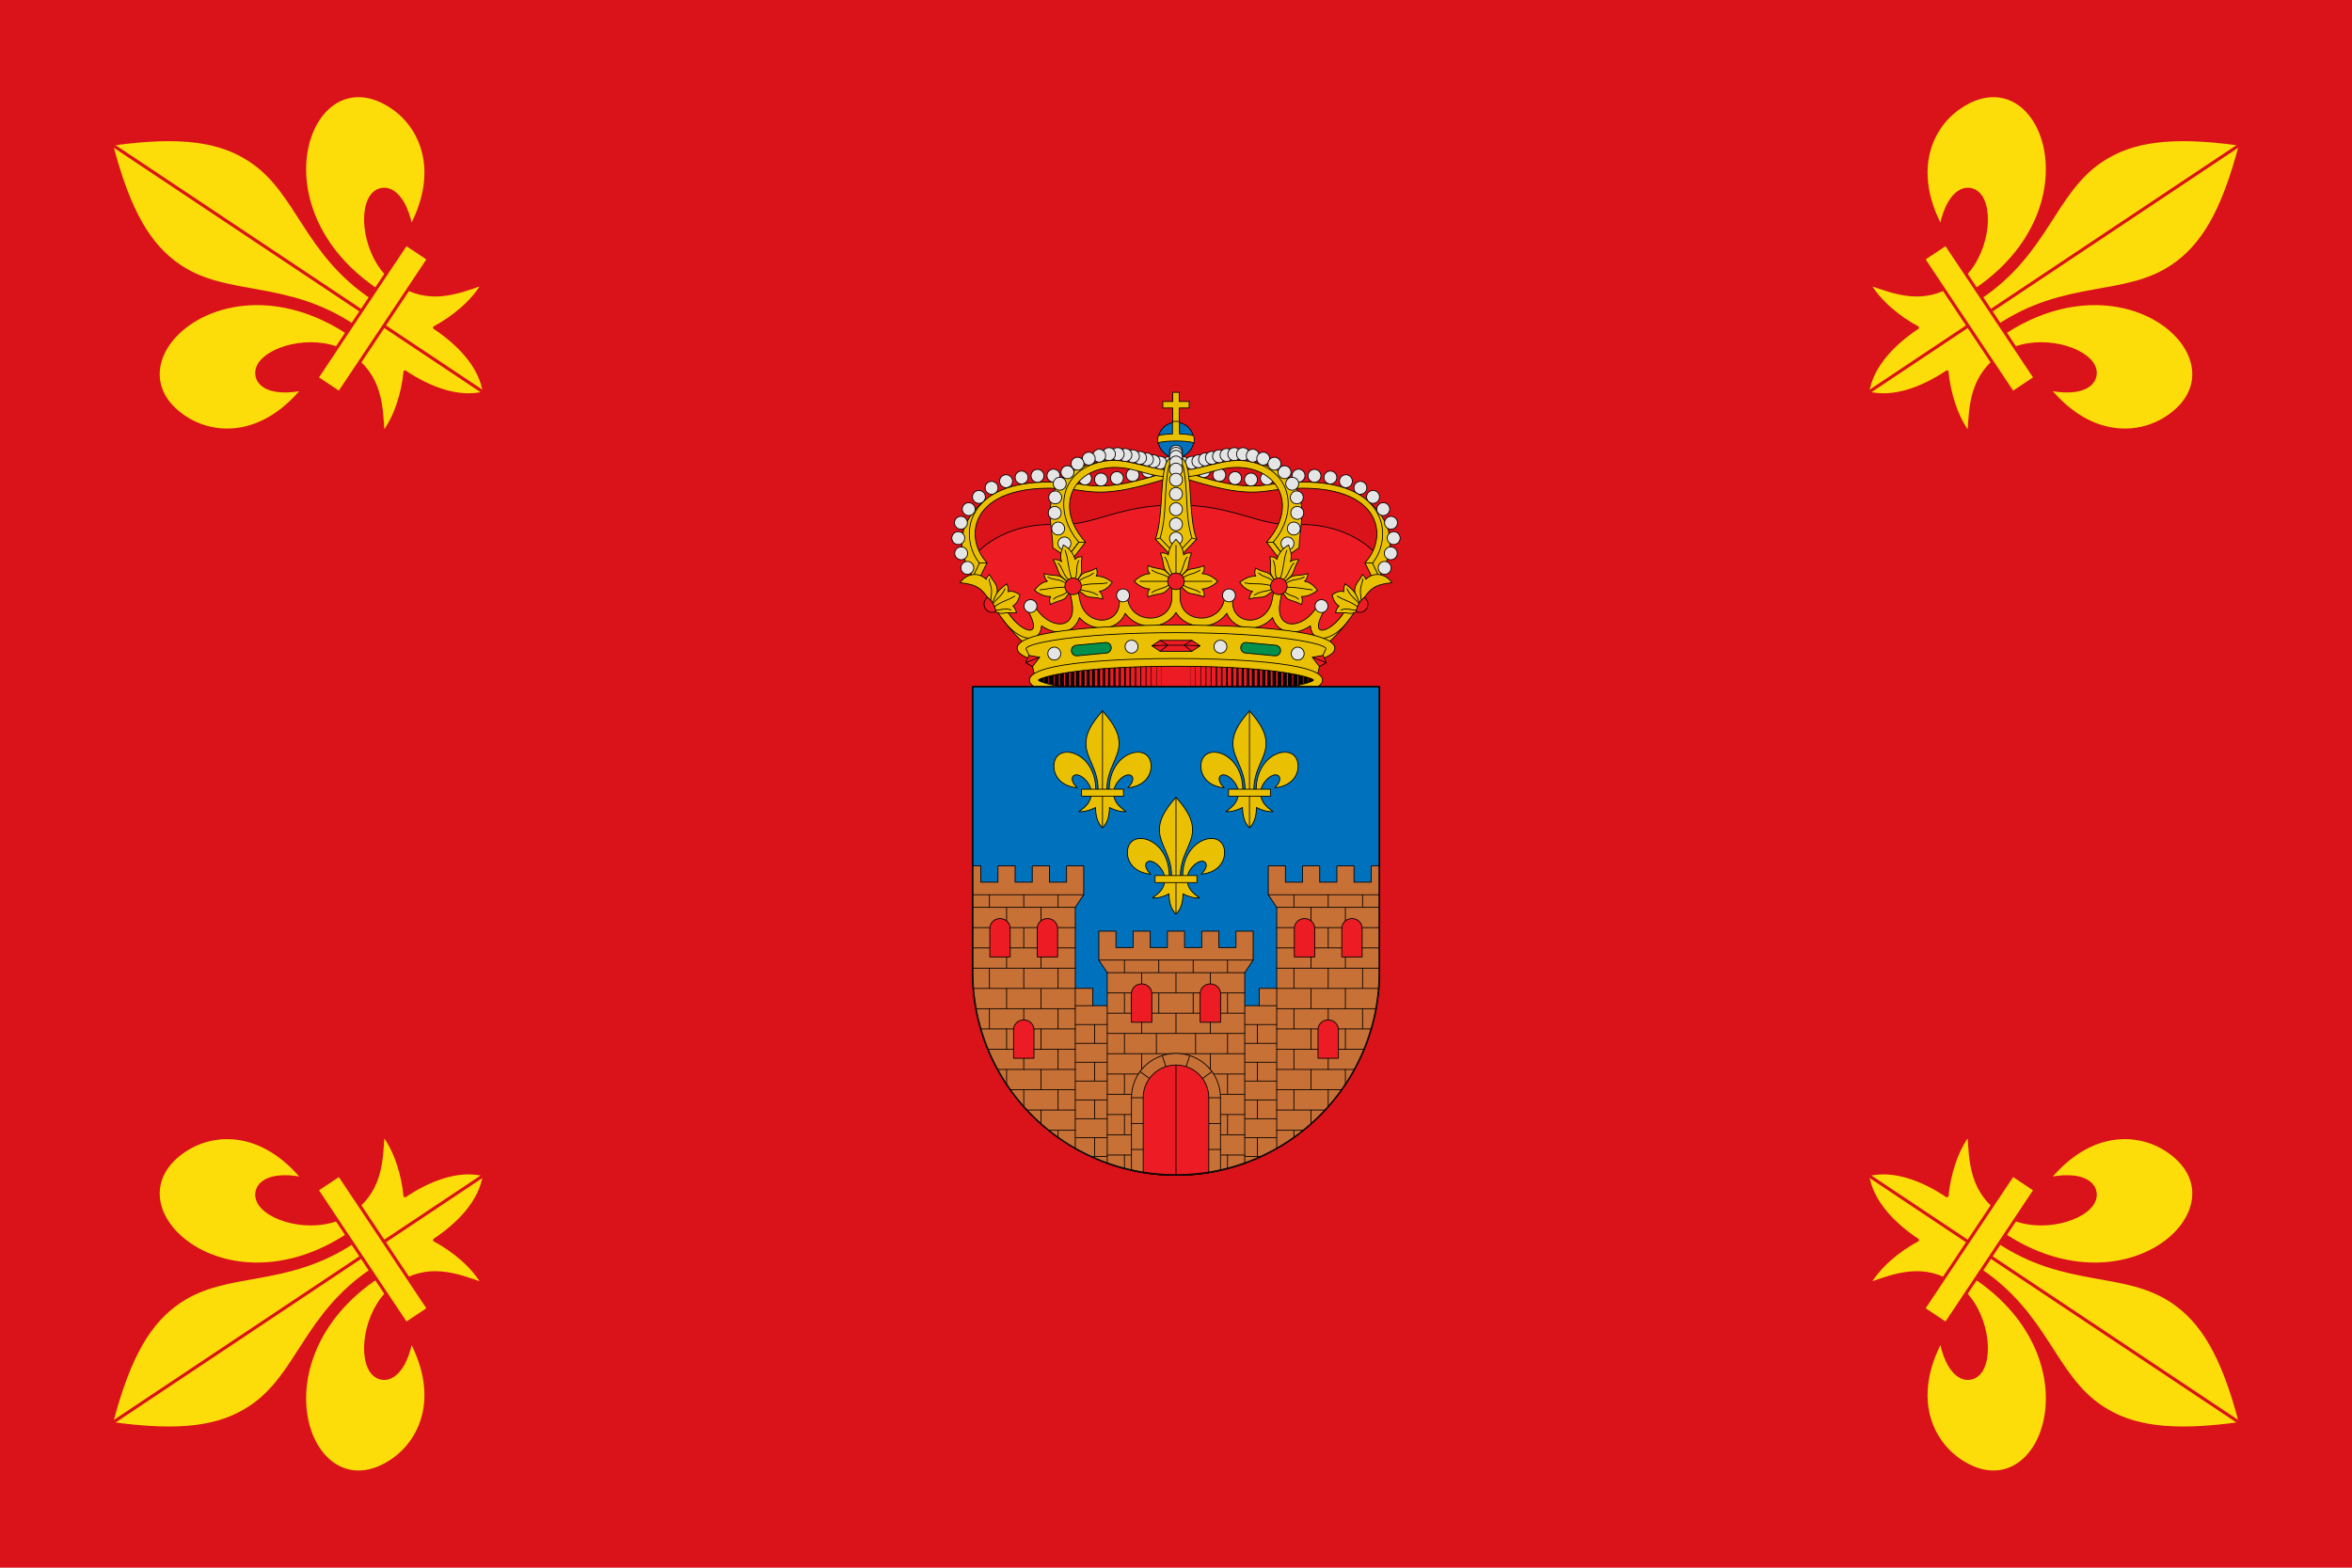 <svg viewBox="0 0 750 500" xmlns="http://www.w3.org/2000/svg"><path d="M0 0v500h750V0z" fill="#da121a"/><g stroke-linecap="round" stroke-linejoin="round"><g stroke="#000"><path d="M420.255 216.921c0 1.826-9.923 5.54-45.26 5.54s-45.259-3.714-45.259-5.54 9.923-5.539 45.26-5.539 45.259 3.713 45.259 5.54z" fill="#ed1c24" stroke-width=".26"/><g fill="none"><path d="M335.264 214.533v4.776" stroke-width="1.432"/><path d="M336.94 214.145v5.552" stroke-width="1.367"/><path d="M338.616 213.89v6.061" stroke-width="1.302"/><path d="M340.293 213.576v6.69" stroke-width="1.237"/><path d="M341.97 213.297v7.248" stroke-width="1.172"/><path d="M343.645 213.055v7.732" stroke-width="1.107"/><path d="M345.322 212.813v8.216" stroke-width="1.042"/><path d="M346.998 212.607v8.628" stroke-width=".977"/><path d="M348.674 212.474v8.895" stroke-width=".911"/><path d="M350.35 212.316v9.21" stroke-width=".846"/><path d="M352.027 212.074v9.694" stroke-width=".781"/><path d="M353.703 211.94v9.962" stroke-width=".716"/><path d="M355.38 211.88v10.082" stroke-width=".651"/><path d="M357.055 211.735v10.372" stroke-width=".586"/><path d="M358.732 211.613v10.616" stroke-width=".521"/><path d="M360.408 211.54v10.761" stroke-width=".456"/><path d="M362.084 211.432v10.978" stroke-width=".391"/><path d="M363.76 211.36v11.123" stroke-width=".326"/><path d="M365.437 211.141v11.56" stroke-width=".26"/><path d="M367.113 211.141v11.56" stroke-width=".195"/><path d="M368.79 211.141v11.56" stroke-width=".13"/><path d="M370.465 211.141v11.56" stroke-width=".065"/><path d="M331.911 215.684v2.474" stroke-width="1.562"/><path d="M333.588 215.066v3.71" stroke-width="1.497"/><path d="M414.727 214.533v4.776" stroke-width="1.432"/><path d="M413.05 214.145v5.552" stroke-width="1.367"/><path d="M411.374 213.89v6.061" stroke-width="1.302"/><path d="M409.698 213.576v6.69" stroke-width="1.237"/><path d="M408.022 213.297v7.248" stroke-width="1.172"/><path d="M406.346 213.055v7.732" stroke-width="1.107"/><path d="M404.67 212.813v8.216" stroke-width="1.042"/><path d="M402.993 212.607v8.628" stroke-width=".977"/><path d="M401.317 212.474v8.895" stroke-width=".911"/><path d="M399.64 212.316v9.21" stroke-width=".846"/><path d="M397.964 212.074v9.694" stroke-width=".781"/><path d="M396.288 211.94v9.962" stroke-width=".716"/><path d="M394.612 211.88v10.082" stroke-width=".651"/><path d="M392.935 211.735v10.372" stroke-width=".586"/><path d="M391.26 211.613v10.616" stroke-width=".521"/><path d="M389.583 211.54v10.761" stroke-width=".456"/><path d="M387.907 211.432v10.978" stroke-width=".391"/><path d="M386.23 211.36v11.123" stroke-width=".326"/><path d="M384.554 211.141v11.56" stroke-width=".26"/><path d="M382.878 211.141v11.56" stroke-width=".195"/><path d="M381.202 211.141v11.56" stroke-width=".13"/><path d="M379.525 211.141v11.56" stroke-width=".065"/><path d="M418.08 215.684v2.474" stroke-width="1.562"/><path d="M416.403 215.066v3.71" stroke-width="1.497"/></g><path d="m440.972 179.486-13.16 19.317-12.214 8.07-40.603-3.06-40.602 3.06-12.215-8.07-13.16-19.317c4.355-7.017 15.057-12.706 27.413-12.164 12.962.568 19.43-6.256 38.564-6.256s25.603 6.824 38.565 6.256c12.355-.542 23.058 5.147 27.412 12.164z" fill="#ed1c24" stroke-width=".26"/><path d="m436.665 179.687 3.863-9.645-5.054-10.87c9.009 7.323 9.84 15.492 4.296 24.84z" fill="#eac102" stroke-width=".26"/><path d="M386.76 151.498a2.057 2.057 0 1 0 4.114 0 2.057 2.057 0 0 0-4.115 0z" fill="#e5e5e5" fill-rule="evenodd" stroke-width=".26"/><path d="M377.5 150.47c8.442 2.58 17.644 5.483 25.98 4.24 16.566-2.468 26.556.049 31.994 4.462 7.297 5.922 6.394 15.249 2.184 20.434l2.112 4.406-1.985.639-2.535-5.161c8.523-9.069 4.628-28.23-31.466-22.846-8.691 1.297-18.255-1.665-26.906-4.309z" fill="#eac102" stroke-width=".26"/><path d="m437.658 179.606-2.408-.116" fill="none" stroke-width=".26"/><path d="M406.94 152a2.057 2.057 0 1 0 4.115 0 2.057 2.057 0 0 0-4.115 0zM401.928 152.593a2.057 2.057 0 1 0 4.114 0 2.057 2.057 0 0 0-4.114 0zM381.812 150.232a2.057 2.057 0 1 0 4.114 0 2.057 2.057 0 0 0-4.114 0zM439.478 181.12a2.057 2.057 0 1 0 4.115 0 2.057 2.057 0 0 0-4.115 0zM441.43 176.475a2.057 2.057 0 1 0 4.115 0 2.057 2.057 0 0 0-4.114 0zM442.36 171.62a2.057 2.057 0 1 0 4.115 0 2.057 2.057 0 0 0-4.114 0zM441.508 166.737a2.057 2.057 0 1 0 4.115 0 2.057 2.057 0 0 0-4.115 0zM439.034 162.383a2.057 2.057 0 1 0 4.115 0 2.057 2.057 0 0 0-4.115 0zM435.78 158.491a2.057 2.057 0 1 0 4.114 0 2.057 2.057 0 0 0-4.115 0zM431.743 155.588a2.057 2.057 0 1 0 4.115 0 2.057 2.057 0 0 0-4.115 0zM427.121 153.477a2.057 2.057 0 1 0 4.114 0 2.057 2.057 0 0 0-4.114 0zM422.174 152.29a2.057 2.057 0 1 0 4.114 0 2.057 2.057 0 0 0-4.114 0zM417.096 151.762a2.057 2.057 0 1 0 4.114 0 2.057 2.057 0 0 0-4.114 0zM412.018 151.696a2.057 2.057 0 1 0 4.114 0 2.057 2.057 0 0 0-4.114 0zM396.85 152.95a2.057 2.057 0 1 0 4.114 0 2.057 2.057 0 0 0-4.114 0zM391.772 152.488a2.057 2.057 0 1 0 4.114 0 2.057 2.057 0 0 0-4.114 0z" fill="#e5e5e5" fill-rule="evenodd" stroke-width=".26"/><path d="m409.73 177.81-3.753-4.87 4.281-10.87-2.168-8.519-10.956-6.569c23.928 3.464 17.032 19.65 17.129 27.719z" fill="#eac102" stroke-width=".26"/><path d="m405.977 172.94 3.752 4.87-1.885.306-3.977-5.206c9.775-10.924 4.347-22.32-7.048-23.697-8.178-.988-13.524 3.609-21.824 2.774v-2.237c6.423.96 14.92-3.797 22.14-2.768 15.292 2.181 16.978 16.504 8.842 25.957z" fill="#eac102" stroke-width=".26"/><path d="m405.977 172.94-2.11-.03" fill="none" stroke-width=".26"/><path d="M375.477 147.79a2.057 2.057 0 1 0 4.114 0 2.057 2.057 0 0 0-4.114 0z" fill="#e5e5e5" fill-rule="evenodd" stroke-width=".26"/><path d="M377.992 147.577a2.057 2.057 0 1 0 4.114 0 2.057 2.057 0 0 0-4.114 0z" fill="#e5e5e5" fill-rule="evenodd" stroke-width=".26"/><path d="M380.091 147.118a2.057 2.057 0 1 0 4.115 0 2.057 2.057 0 0 0-4.115 0z" fill="#e5e5e5" fill-rule="evenodd" stroke-width=".26"/><path d="M382.199 146.53a2.057 2.057 0 1 0 4.114 0 2.057 2.057 0 0 0-4.114 0zM408.498 173.33a2.057 2.057 0 1 0 4.115 0 2.057 2.057 0 0 0-4.115 0zM410.51 168.572a2.057 2.057 0 1 0 4.114 0 2.057 2.057 0 0 0-4.114 0zM411.608 163.585a2.057 2.057 0 1 0 4.115 0 2.057 2.057 0 0 0-4.115 0zM411.458 158.643a2.057 2.057 0 1 0 4.115 0 2.057 2.057 0 0 0-4.115 0z" fill="#e5e5e5" fill-rule="evenodd" stroke-width=".26"/><path d="M384.392 146.034a2.057 2.057 0 1 0 4.115 0 2.057 2.057 0 0 0-4.115 0z" fill="#e5e5e5" fill-rule="evenodd" stroke-width=".26"/><path d="M386.658 145.522a2.057 2.057 0 1 0 4.114 0 2.057 2.057 0 0 0-4.114 0z" fill="#e5e5e5" fill-rule="evenodd" stroke-width=".26"/><path d="M389.062 145.113a2.057 2.057 0 1 0 4.114 0 2.057 2.057 0 0 0-4.114 0z" fill="#e5e5e5" fill-rule="evenodd" stroke-width=".26"/><path d="M391.527 144.828a2.057 2.057 0 1 0 4.114 0 2.057 2.057 0 0 0-4.114 0z" fill="#e5e5e5" fill-rule="evenodd" stroke-width=".26"/><path d="M394.312 144.836a2.057 2.057 0 1 0 4.114 0 2.057 2.057 0 0 0-4.114 0z" fill="#e5e5e5" fill-rule="evenodd" stroke-width=".26"/><path d="M397.42 145.333a2.057 2.057 0 1 0 4.114 0 2.057 2.057 0 0 0-4.114 0z" fill="#e5e5e5" fill-rule="evenodd" stroke-width=".26"/><path d="M400.756 146.278a2.057 2.057 0 1 0 4.115 0 2.057 2.057 0 0 0-4.115 0z" fill="#e5e5e5" fill-rule="evenodd" stroke-width=".26"/><path d="M404.33 147.888a2.057 2.057 0 1 0 4.115 0 2.057 2.057 0 0 0-4.115 0zM407.554 150.606a2.057 2.057 0 1 0 4.115 0 2.057 2.057 0 0 0-4.115 0zM410.005 154.277a2.057 2.057 0 1 0 4.114 0 2.057 2.057 0 0 0-4.114 0z" fill="#e5e5e5" fill-rule="evenodd" stroke-width=".26"/><path d="m313.326 179.687-3.863-9.645 5.054-10.87c-9.009 7.323-9.84 15.492-4.296 24.84z" fill="#eac102" stroke-width=".26"/><path d="M363.232 151.498a2.057 2.057 0 1 1-4.115 0 2.057 2.057 0 0 1 4.115 0z" fill="#e5e5e5" fill-rule="evenodd" stroke-width=".26"/><path d="M372.49 150.47c-8.44 2.58-17.643 5.483-25.98 4.24-16.565-2.468-26.556.049-31.993 4.462-7.297 5.922-6.394 15.249-2.185 20.434l-2.111 4.406 1.985.639 2.535-5.161c-8.523-9.069-4.628-28.23 31.466-22.846 8.691 1.297 18.255-1.665 26.906-4.309z" fill="#eac102" stroke-width=".26"/><path d="m312.332 179.606 2.409-.116" fill="none" stroke-width=".26"/><path d="M343.05 152a2.057 2.057 0 1 1-4.114 0 2.057 2.057 0 0 1 4.115 0zM348.063 152.593a2.057 2.057 0 1 1-4.114 0 2.057 2.057 0 0 1 4.114 0zM368.18 150.232a2.057 2.057 0 1 1-4.115 0 2.057 2.057 0 0 1 4.114 0zM310.513 181.12a2.057 2.057 0 1 1-4.115 0 2.057 2.057 0 0 1 4.115 0zM308.56 176.475a2.057 2.057 0 1 1-4.114 0 2.057 2.057 0 0 1 4.114 0zM307.63 171.62a2.057 2.057 0 1 1-4.114 0 2.057 2.057 0 0 1 4.114 0zM308.483 166.737a2.057 2.057 0 1 1-4.115 0 2.057 2.057 0 0 1 4.115 0zM310.956 162.383a2.057 2.057 0 1 1-4.114 0 2.057 2.057 0 0 1 4.114 0zM314.211 158.491a2.057 2.057 0 1 1-4.114 0 2.057 2.057 0 0 1 4.114 0zM318.248 155.588a2.057 2.057 0 1 1-4.115 0 2.057 2.057 0 0 1 4.115 0zM322.87 153.477a2.057 2.057 0 1 1-4.115 0 2.057 2.057 0 0 1 4.115 0zM327.817 152.29a2.057 2.057 0 1 1-4.114 0 2.057 2.057 0 0 1 4.114 0zM332.895 151.762a2.057 2.057 0 1 1-4.114 0 2.057 2.057 0 0 1 4.114 0zM337.973 151.696a2.057 2.057 0 1 1-4.115 0 2.057 2.057 0 0 1 4.115 0zM353.141 152.95a2.057 2.057 0 1 1-4.114 0 2.057 2.057 0 0 1 4.114 0zM358.219 152.488a2.057 2.057 0 1 1-4.114 0 2.057 2.057 0 0 1 4.114 0z" fill="#e5e5e5" fill-rule="evenodd" stroke-width=".26"/><path d="m340.262 177.81 3.752-4.87-4.282-10.87 2.169-8.519 10.956-6.569c-23.928 3.464-17.032 19.65-17.129 27.719z" fill="#eac102" stroke-width=".26"/><path d="m344.014 172.94-3.752 4.87 1.885.306 3.977-5.206c-9.775-10.924-4.347-22.32 7.047-23.697 8.18-.988 13.525 3.609 21.825 2.774v-2.237c-6.424.96-14.92-3.797-22.14-2.768-15.293 2.181-16.978 16.504-8.842 25.957z" fill="#eac102" stroke-width=".26"/><path d="m344.014 172.94 2.11-.03" fill="none" stroke-width=".26"/><path d="M374.514 147.79a2.057 2.057 0 1 1-4.115 0 2.057 2.057 0 0 1 4.115 0z" fill="#e5e5e5" fill-rule="evenodd" stroke-width=".26"/><path d="M372 147.577a2.057 2.057 0 1 1-4.115 0 2.057 2.057 0 0 1 4.114 0z" fill="#e5e5e5" fill-rule="evenodd" stroke-width=".26"/><path d="M369.9 147.118a2.057 2.057 0 1 1-4.115 0 2.057 2.057 0 0 1 4.114 0z" fill="#e5e5e5" fill-rule="evenodd" stroke-width=".26"/><path d="M367.792 146.53a2.057 2.057 0 1 1-4.114 0 2.057 2.057 0 0 1 4.114 0zM341.492 173.33a2.057 2.057 0 1 1-4.114 0 2.057 2.057 0 0 1 4.114 0zM339.48 168.572a2.057 2.057 0 1 1-4.114 0 2.057 2.057 0 0 1 4.115 0zM338.382 163.585a2.057 2.057 0 1 1-4.114 0 2.057 2.057 0 0 1 4.114 0zM338.532 158.643a2.057 2.057 0 1 1-4.114 0 2.057 2.057 0 0 1 4.114 0z" fill="#e5e5e5" fill-rule="evenodd" stroke-width=".26"/><path d="M365.599 146.034a2.057 2.057 0 1 1-4.115 0 2.057 2.057 0 0 1 4.115 0z" fill="#e5e5e5" fill-rule="evenodd" stroke-width=".26"/><path d="M363.333 145.522a2.057 2.057 0 1 1-4.114 0 2.057 2.057 0 0 1 4.114 0z" fill="#e5e5e5" fill-rule="evenodd" stroke-width=".26"/><path d="M360.929 145.113a2.057 2.057 0 1 1-4.114 0 2.057 2.057 0 0 1 4.114 0z" fill="#e5e5e5" fill-rule="evenodd" stroke-width=".26"/><path d="M358.464 144.828a2.057 2.057 0 1 1-4.114 0 2.057 2.057 0 0 1 4.114 0z" fill="#e5e5e5" fill-rule="evenodd" stroke-width=".26"/><path d="M355.679 144.836a2.057 2.057 0 1 1-4.114 0 2.057 2.057 0 0 1 4.114 0z" fill="#e5e5e5" fill-rule="evenodd" stroke-width=".26"/><path d="M352.571 145.333a2.057 2.057 0 1 1-4.114 0 2.057 2.057 0 0 1 4.114 0z" fill="#e5e5e5" fill-rule="evenodd" stroke-width=".26"/><path d="M349.235 146.278a2.057 2.057 0 1 1-4.115 0 2.057 2.057 0 0 1 4.115 0z" fill="#e5e5e5" fill-rule="evenodd" stroke-width=".26"/><path d="M345.66 147.888a2.057 2.057 0 1 1-4.114 0 2.057 2.057 0 0 1 4.114 0zM342.436 150.606a2.057 2.057 0 1 1-4.114 0 2.057 2.057 0 0 1 4.114 0zM339.986 154.277a2.057 2.057 0 1 1-4.115 0 2.057 2.057 0 0 1 4.115 0z" fill="#e5e5e5" fill-rule="evenodd" stroke-width=".26"/><path d="M373.967 137.128v-7.002h-3.175v-2.077h3.175v-2.919h2.057v2.92h3.174v2.076h-3.174v7.002z" fill="#eac102" stroke-width=".26"/><path d="M380.66 140.285a5.664 5.664 0 1 1-11.328 0 5.664 5.664 0 0 1 11.327 0z" fill="#0071bc" fill-rule="evenodd" stroke-width=".26"/><path d="M378.475 148.678c1.573 5.879.694 16.85 3.096 23.3l-6.576 6.852-6.576-6.853c2.403-6.45 1.523-17.42 3.097-23.299.636-2.375 2.258-3.501 3.48-3.501s2.842 1.126 3.479 3.501z" fill="#eac102" stroke-width=".26"/><path d="M380.082 171.598c-2.295-7.326-1.172-15.188-2.682-22.273-.265-1.243-1.22-2.82-2.405-2.82s-2.14 1.577-2.404 2.82c-1.51 7.085-.388 14.947-2.682 22.273l5.086 5.418zM368.42 171.977l1.49-.38M381.571 171.977l-1.49-.38" fill="none" stroke-width=".26"/><path d="M377.053 144.06a2.057 2.057 0 1 1-4.115 0 2.057 2.057 0 0 1 4.115 0z" fill="#e5e5e5" fill-rule="evenodd" stroke-width=".26"/><path d="M377.053 144.725a2.057 2.057 0 1 1-4.115 0 2.057 2.057 0 0 1 4.115 0z" fill="#e5e5e5" fill-rule="evenodd" stroke-width=".26"/><path d="M377.053 145.714a2.057 2.057 0 1 1-4.115 0 2.057 2.057 0 0 1 4.115 0z" fill="#e5e5e5" fill-rule="evenodd" stroke-width=".26"/><path d="M377.053 147.497a2.057 2.057 0 1 1-4.115 0 2.057 2.057 0 0 1 4.115 0zM377.053 171.758a2.057 2.057 0 1 1-4.115 0 2.057 2.057 0 0 1 4.115 0zM377.053 167.204a2.057 2.057 0 1 1-4.115 0 2.057 2.057 0 0 1 4.115 0zM377.053 162.41a2.057 2.057 0 1 1-4.115 0 2.057 2.057 0 0 1 4.115 0z" fill="#e5e5e5" fill-rule="evenodd" stroke-width=".26"/><path d="M377.053 149.77a2.057 2.057 0 1 1-4.115-.001 2.057 2.057 0 0 1 4.115 0z" fill="#e5e5e5" fill-rule="evenodd" stroke-width=".26"/><path d="M377.053 153.008a2.057 2.057 0 1 1-4.115 0 2.057 2.057 0 0 1 4.115 0zM377.053 157.533a2.057 2.057 0 1 1-4.115 0 2.057 2.057 0 0 1 4.115 0z" fill="#e5e5e5" fill-rule="evenodd" stroke-width=".26"/><path d="m371.82 182.296 1.551 1.476v3.274l-1.55 1.477c-1.324 1.26-2.632.558-5.775 1.871-.129-.992-.073-1.812.606-2.542-2.036-.122-3.659-1.177-4.982-2.443 1.323-1.265 2.946-2.32 4.982-2.443-.679-.73-.735-1.55-.606-2.542 3.143 1.313 4.45.612 5.774 1.872z" fill="#eac102" stroke-width=".26"/><path d="M372.614 185.41h-9.063M373.007 186.454c-2.657 1.657-3.75 1.168-5.714 2.55M373.007 184.365c-2.657-1.657-3.75-1.169-5.714-2.55" fill="none" stroke-width=".26"/><path d="m376.623 183.775 1.467-1.56c1.252-1.332.555-2.648 1.86-5.81-.985-.13-1.8-.073-2.526.61-.122-2.049-1.17-3.681-2.429-5.013-1.258 1.332-2.306 2.964-2.428 5.013-.726-.683-1.54-.74-2.526-.61 1.305 3.162.608 4.478 1.86 5.81l1.467 1.56z" fill="#eac102" stroke-width=".26"/><path d="M374.995 183.014v-9.119M373.957 183.409c-1.647-2.674-1.161-3.773-2.534-5.749" fill="none" stroke-width=".26"/><path d="M329.45 203.844c-2.085-.89-5.66-5.242-7.33-7.503l-2.084 1.563c2.702 3.588 4.87 5.847 6.517 7.169.823.661 1.542 1.104 2.295 1.326zM420.541 203.844c2.085-.89 5.66-5.242 7.33-7.503l2.083 1.563c-2.702 3.588-4.87 5.847-6.516 7.169-.823.661-1.542 1.104-2.295 1.326z" fill="#eac102" stroke-width=".26"/><path d="M376.297 186.176v4.337c0 8.707 13.329 8.979 14.217-.058.064-.655.787-1.139 1.434-1.06.647.078 1.224.719 1.145 1.373-1.077 8.983 10.831 9.491 12.548.65l.798-4.106c.128-.663.862-1.13 1.518-1s1.165.84 1.037 1.502l-.798 4.114c-1.826 9.425 7.459 8.924 11.808 1.44.346-.595 1.204-.808 1.79-.452.586.355.787 1.21.448 1.81-5.034 8.906 1.485 7.23 5.525 1.745l2.922-3.966c.408-.555 1.279-.682 1.826-.268.548.414.674 1.294.265 1.847l-2.93 3.967c-5.068 6.863-11.651 7.228-11.986 1.535-4.414 3.22-10.38 2.738-12.084-2.605-4.32 4.98-12.21 4.299-14.583-1.35-4.529 5.936-12.972 5.019-16.202-.283-3.229 5.302-11.672 6.22-16.201.284-2.373 5.648-10.264 6.33-14.583 1.35-1.705 5.342-7.67 5.824-12.084 2.604-.335 5.693-6.918 5.328-11.987-1.535l-2.93-3.967c-.408-.553-.282-1.433.265-1.847.548-.414 1.419-.287 1.827.268l2.922 3.966c4.04 5.486 10.56 7.16 5.525-1.745-.34-.6-.138-1.455.447-1.81.586-.356 1.445-.143 1.79.453 4.35 7.483 13.635 7.984 11.808-1.44l-.797-4.115c-.129-.663.381-1.374 1.037-1.503s1.39.338 1.518 1.001l.798 4.106c1.716 8.841 13.625 8.333 12.548-.65-.079-.654.498-1.295 1.145-1.373.647-.079 1.37.405 1.434 1.06.888 9.037 14.216 8.765 14.216.058v-4.337c0-.692.612-1.34 1.302-1.34s1.302.648 1.302 1.34z" fill="#eac102" stroke-width=".26"/><path d="M374.995 211.508c-36.408 0-47.54-4.138-47.54-4.756s11.132-4.756 47.54-4.756 47.541 4.137 47.541 4.756c0 .618-11.133 4.756-47.54 4.756zm-35.905.823c-8.478-1.113-14.742-2.863-14.742-5.58 0-6.311 33.837-7.407 50.647-7.407s50.648 1.096 50.648 7.408c0 2.716-6.265 4.466-14.742 5.579z" fill="#eac102" fill-rule="evenodd" stroke-width=".26"/><path d="m348.043 212.33-17.983 3.804c-.672-3.21-1.308-6.127-2.846-9.128-.818-1.596 15.565-5.218 47.781-5.218 32.217 0 48.6 3.622 47.782 5.218-1.539 3.001-2.174 5.918-2.846 9.128l-17.983-3.803z" fill="#eac102" stroke-width=".26"/><path d="m327.077 211.362 1.041-2.323 3.386.582-2.257 2.985z" fill="#ed1c24" stroke-width=".26"/><path d="m327.077 211.362 4.427-1.741" fill="none" stroke-width=".26"/><path d="m343.168 205.797 9.334-.875c.933-.088 1.755.593 1.843 1.527s-.593 1.756-1.527 1.843l-9.334.876c-.933.087-1.755-.594-1.843-1.528s.594-1.755 1.527-1.843z" fill="#008f4c" fill-rule="evenodd" stroke-width=".26"/><path d="M338.24 208.461a2.057 2.057 0 1 1-4.115 0 2.057 2.057 0 0 1 4.115 0zM362.88 206.24a2.057 2.057 0 1 1-4.114 0 2.057 2.057 0 0 1 4.114 0z" fill="#e5e5e5" fill-rule="evenodd" stroke-width=".26"/><path d="M418.87 216.921c0 .576-10.274 4.43-43.875 4.43s-43.874-3.854-43.874-4.43c0-.576 10.274-4.43 43.874-4.43s43.875 3.854 43.875 4.43zm2.867 0c0 5.88-31.228 6.9-46.742 6.9s-46.741-1.02-46.741-6.9 31.228-6.9 46.741-6.9 46.742 1.02 46.742 6.9z" fill="#eac102" fill-rule="evenodd" stroke-width=".26"/><path d="M351.633 191.095c-2.83-.955-4.217-.138-5.757-1.298l-1.746-1.317-.675-3.26 1.142-1.612c.969-1.367 2.905-1.026 4.986-2.427.324.972.44 1.793-.041 2.584 1.92-.076 3.648.822 5.14 1.95-.972 1.387-2.265 2.593-4.135 2.913.782.66 1.003 1.469 1.086 2.467zM339.967 190.414l1.14-1.618-.675-3.261-1.745-1.31c-1.502-1.127-3.022-.372-5.759-1.305.084.998.305 1.808 1.086 2.467-1.87.32-3.16 1.533-4.132 2.92 1.491 1.129 3.218 2.019 5.138 1.943-.481.792-.365 1.612-.041 2.585 2.583-1.552 4.025-1.055 4.988-2.421z" fill="#eac102" stroke-width=".26"/><path d="M340.076 187.295c-3.934-.048-5.046.46-8.511.842M339.954 186.016c-2.498-1.563-4.254-.907-5.847-2.023M340.418 188.646c-1.704 1.669-3.008 1.083-4.486 2.495" fill="none" stroke-width=".26"/><path d="m338.74 184.136 1.687 1.407 3.037-.317 1.038-1.692c.879-1.43-.023-3.037.546-5.951-.945-.033-1.692.102-2.227.85-.534-2.022-2.029-3.713-3.747-4.63-.511 1.755-1.293 3.34-.535 5.345-.815-.608-1.833-.825-2.724-.601 1.767 2.72 1.382 4.302 2.925 5.589z" fill="#eac102" stroke-width=".26"/><path d="M342.874 184.616c.797-1.896.088-3.725 1.107-5.847M340.788 185.006c-2.023-2.056-1.906-3.928-3.401-5.442M341.789 184.628c-1.283-3.435-.974-6.057-2.154-9.074M343.799 185.671c1.694-1.876 3.168-1.356 4.87-2.913M344.215 187.895c2.433.971 3.235.381 5.839 1.924M344.508 186.832c3.68-1.013 5.198-.317 8.557-.93" fill="none" stroke-width=".26"/><path d="M344.826 187.003a2.63 2.63 0 1 1-5.26 0 2.63 2.63 0 0 1 5.26 0z" fill="#ed1c24" fill-rule="evenodd" stroke-width=".26"/><path d="M314.906 190.552c-1.799-2.567-3.288-4.214-8.786-4.69 1.88-2.846 5.799-3.67 8.347-1.073.24-.71.39-.942 1.063-1.599.601 1.853 3.276 3.254 2.215 6.572l-1.043 3.26z" fill="#eac102" stroke-width=".26"/><path d="M316.257 192.492c.992-1.78 1.187-2.758 1.93-3.727.743-.967 1.956-1.817 2.838-2.576.386.892.608 1.672.423 2.525 1.273-.402 2.588.178 3.785 1.024-.41 1.516-1.065 2.912-2.262 3.542.639.51.928 1.26 1.158 2.219 0 0-2.749-.223-3.945.052-1.367.314-2.405-.273-2.63-.495z" fill="#eac102" stroke-width=".26"/><path d="M315.968 192.023c-.16-1.357.304-2.582.221-3.671-.151-1.993-.8-2.65-.715-3.694M316.934 193.66c2.139-1.74 4.097-2.057 6.671-3.527M316.564 192.697c.935-1.583 2.86-2.465 3.9-4.928M317.233 194.555c1.84.254 2.956-.82 5.157-.015" fill="none" stroke-width=".26"/><path d="M317.555 195.056a2.586 2.586 0 0 1-1.13.262 2.63 2.63 0 0 1-2.63-2.63c0-.885.44-1.66 1.111-2.136 1.322.84 2.444 2.875 2.649 4.504z" fill="#ed1c24" fill-rule="evenodd" stroke-width=".26"/><path d="M398.357 191.095c2.83-.955 4.218-.138 5.758-1.298l1.746-1.317.675-3.26-1.142-1.612c-.969-1.367-2.905-1.026-4.987-2.427-.323.972-.44 1.793.042 2.584-1.92-.076-3.648.822-5.14 1.95.972 1.387 2.265 2.593 4.134 2.913-.78.66-1.002 1.469-1.086 2.467zM409.559 185.535l1.745-1.31c1.502-1.127 3.021-.372 5.759-1.305-.084.998-.305 1.808-1.087 2.467 1.87.32 3.162 1.533 4.133 2.92-1.492 1.129-3.218 2.019-5.138 1.943.481.792.365 1.612.041 2.585-2.583-1.552-4.026-1.055-4.988-2.421l-1.14-1.618z" fill="#eac102" stroke-width=".26"/><path d="M409.914 187.295c3.935-.048 5.047.46 8.512.842M410.036 186.016c2.499-1.563 4.255-.907 5.848-2.023M409.573 188.646c1.704 1.669 3.008 1.083 4.486 2.495" fill="none" stroke-width=".26"/><path d="m406.527 185.226-1.039-1.692c-.878-1.43.024-3.037-.545-5.951.944-.033 1.692.102 2.227.85.534-2.022 2.028-3.713 3.747-4.63.51 1.755 1.293 3.34.535 5.345.815-.608 1.832-.825 2.723-.601-1.766 2.72-1.381 4.302-2.924 5.589l-1.687 1.407z" fill="#eac102" stroke-width=".26"/><path d="M407.117 184.616c-.797-1.896-.089-3.725-1.108-5.847M409.203 185.006c2.023-2.056 1.906-3.928 3.401-5.442M408.202 184.628c1.283-3.435.974-6.057 2.154-9.074M406.192 185.671c-1.694-1.876-3.168-1.356-4.87-2.913M405.776 187.895c-2.433.971-3.236.381-5.839 1.924M405.483 186.832c-3.68-1.013-5.198-.317-8.557-.93" fill="none" stroke-width=".26"/><path d="M405.165 187.003a2.63 2.63 0 1 0 5.26 0 2.63 2.63 0 0 0-5.26 0z" fill="#ed1c24" fill-rule="evenodd" stroke-width=".26"/><path d="M435.085 190.552c1.798-2.567 3.288-4.214 8.786-4.69-1.881-2.846-5.799-3.67-8.347-1.073-.241-.71-.39-.942-1.063-1.599-.601 1.853-3.277 3.254-2.215 6.572l1.043 3.26z" fill="#eac102" stroke-width=".26"/><path d="M433.734 192.492c-.992-1.78-1.187-2.758-1.93-3.727-.743-.967-1.956-1.817-2.838-2.576-.387.892-.608 1.672-.423 2.525-1.274-.402-2.588.178-3.785 1.024.41 1.516 1.065 2.912 2.262 3.542-.639.51-.928 1.26-1.158 2.219 0 0 2.748-.223 3.945.052 1.367.314 2.405-.273 2.629-.495z" fill="#eac102" stroke-width=".26"/><path d="M434.023 192.023c.16-1.357-.304-2.582-.221-3.671.151-1.993.8-2.65.715-3.694M433.057 193.66c-2.139-1.74-4.097-2.057-6.672-3.527M433.427 192.697c-.936-1.583-2.86-2.465-3.9-4.928M432.758 194.555c-1.84.254-2.956-.82-5.157-.015" fill="none" stroke-width=".26"/><path d="M432.436 195.056c.344.166.722.262 1.13.262a2.63 2.63 0 0 0 2.63-2.63c0-.885-.44-1.66-1.111-2.136-1.322.84-2.444 2.875-2.649 4.504z" fill="#ed1c24" fill-rule="evenodd" stroke-width=".26"/><path d="m378.17 182.296-1.55 1.476v3.274l1.55 1.477c1.324 1.26 2.632.558 5.775 1.871.129-.992.072-1.812-.606-2.542 2.036-.122 3.659-1.177 4.982-2.443-1.323-1.265-2.946-2.32-4.982-2.443.678-.73.735-1.55.606-2.542-3.143 1.313-4.451.612-5.774 1.872z" fill="#eac102" stroke-width=".26"/><path d="M377.377 185.41h9.063M376.983 186.454c2.658 1.657 3.75 1.168 5.715 2.55M376.983 184.365c2.658-1.657 3.75-1.169 5.715-2.55M376.033 183.409c1.648-2.674 1.162-3.773 2.535-5.749" fill="none" stroke-width=".26"/><path d="M377.625 185.41a2.63 2.63 0 1 1-5.26 0 2.63 2.63 0 0 1 5.26 0z" fill="#ed1c24" fill-rule="evenodd" stroke-width=".26"/><path d="M360.165 189.89a2.057 2.057 0 1 1-4.115 0 2.057 2.057 0 0 1 4.115 0zM330.663 193.31a2.057 2.057 0 1 1-4.114 0 2.057 2.057 0 0 1 4.114 0zM389.826 189.89a2.057 2.057 0 1 0 4.115 0 2.057 2.057 0 0 0-4.115 0zM419.328 193.31a2.057 2.057 0 1 0 4.114 0 2.057 2.057 0 0 0-4.114 0z" fill="#e5e5e5" fill-rule="evenodd" stroke-width=".26"/><path d="M380.696 141.42c.222-.56.083-2.194 0-2.273 0-.372-1.97-.677-4.583-.747v-3.928c-.374-.064-.745-.098-1.118-.098s-.743.034-1.117.098v3.928c-2.613.07-4.583.375-4.583.747-.083.079-.222 1.714 0 2.274 0-.425 2.551-.77 5.7-.77s5.7.345 5.7.77z" fill="#eac102" stroke-width=".26"/><path d="m422.914 211.362-1.042-2.323-3.385.582 2.257 2.985z" fill="#ed1c24" stroke-width=".26"/><path d="m422.914 211.362-4.427-1.741" fill="none" stroke-width=".26"/><path d="m406.822 205.797-9.333-.875c-.934-.088-1.756.593-1.843 1.527s.593 1.756 1.527 1.843l9.333.876c.934.087 1.756-.594 1.844-1.528s-.594-1.755-1.528-1.843z" fill="#008f4c" fill-rule="evenodd" stroke-width=".26"/><path d="M411.751 208.461a2.057 2.057 0 1 0 4.114 0 2.057 2.057 0 0 0-4.114 0zM387.11 206.24a2.057 2.057 0 1 0 4.115 0 2.057 2.057 0 0 0-4.114 0z" fill="#e5e5e5" fill-rule="evenodd" stroke-width=".26"/><path d="m369.94 204.226-2.626 1.751 2.627 1.751h10.11l2.625-1.75-2.626-1.752z" fill="#ed1c24" stroke-width=".26"/><path d="m369.94 204.226 2.428 1.567-2.427 1.935" fill="none" stroke-width=".26"/><path d="m367.314 205.977 5.054-.184h5.254l5.054.184" fill="none" stroke-width=".26"/><path d="m380.05 204.226-2.428 1.567 2.428 1.935" fill="none" stroke-width=".26"/><path d="M310.026 218.88v91.016c0 35.885 29.089 64.974 64.974 64.974s64.974-29.089 64.974-64.974V218.88z" fill="#0071bc" stroke-width=".26"/><path d="M342.576 315.222V366.2c9.541 5.505 20.612 8.655 32.42 8.655s22.878-3.15 32.42-8.655v-50.977h-5.895v5.526h-5.895v-5.526h-5.894v5.526h-5.895v-5.526h-5.894v5.526h-5.895v-5.526h-5.894v5.526h-5.895v-5.526h-5.894v5.526h-5.895v-5.526z" fill="#c87137" stroke-width=".26"/><path d="M342.576 356.82h64.84M342.576 350.808h64.84M342.576 344.796h64.84M342.576 338.785h64.84M400.929 332.774v-6.012M362.028 326.762v6.012M374.995 326.762v6.012M387.962 326.762v6.012M342.576 332.774h64.84M342.576 326.762h64.84M394.445 320.75v6.012M381.478 320.857v5.799M368.511 320.857v5.799M355.544 320.857v5.799M394.445 332.773v6.012M381.478 332.88v5.799M368.511 332.88v5.799M355.544 332.88v5.799M394.445 344.796v6.012M381.478 344.903v5.799M368.511 344.903v5.799M355.544 344.903v5.799M394.445 356.82v6.01M381.478 356.926v5.798M368.511 356.926v5.798M355.544 356.926v5.798M349.061 326.762v6.012M400.929 344.796v-6.011M362.028 338.785v6.011M374.995 338.785v6.011M387.962 338.785v6.011M349.061 338.785v6.011M400.929 356.82v-6.012M362.028 350.808v6.011M374.995 350.808v6.011M387.962 350.808v6.011M349.061 350.808v6.011M342.576 320.75h5.894M354.367 320.75h5.892M366.156 320.75h5.892M377.945 320.75h5.892M389.734 320.75h5.892M401.523 320.75h5.892M342.576 362.83h64.84M400.929 368.842v-6.011M362.028 362.83v6.012M374.995 362.83v6.012M387.962 362.83v6.012M349.061 362.83v6.012M348.162 368.842h53.667M394.445 368.842v2.768M381.478 368.842v5.417M368.511 368.842v5.417M355.544 368.842v2.768" fill="none" stroke-width=".26"/><path d="M350.388 296.994v9.214l2.691 4.02-.001 60.832a64.853 64.853 0 0 0 21.917 3.794c7.693 0 15.071-1.34 21.92-3.794l-.003-60.832 2.691-4.02v-9.214h-5.468v5.215h-5.47v-5.215h-5.467v5.215h-5.469v-5.215h-5.468v5.215h-5.469v-5.215h-5.468v5.215h-5.47v-5.215z" fill="#c87137" stroke-width=".26"/><path d="M350.388 306.208h49.215M358.558 306.208v4.018M369.516 306.208v4.018M391.434 306.208v4.018M380.475 306.208v4.018M353.078 316.689h43.835M374.995 310.225v6.464M364.037 310.225v6.464M385.954 310.225v6.464M358.558 316.689v6.464M369.516 316.689v6.464M380.475 316.689v6.464M391.434 316.689v6.464M353.078 323.152h43.835M353.078 329.614h43.835M353.078 336.077h43.835M353.078 342.54h43.835M353.078 349.003h43.835M353.078 355.465h43.835M353.078 361.928h43.835M374.996 323.152v6.464M364.037 323.152v6.464M385.954 323.152v6.464M358.558 329.616v6.463M368.746 329.616v6.463M381.245 329.616v6.463M391.434 329.616v6.463M364.037 336.077v6.464M385.954 336.077v6.464M358.558 342.541v6.464M391.434 342.541v6.464M358.558 355.467v6.463M391.434 355.467v6.463M353.078 368.391h43.835M353.078 310.225h43.835" fill="none" stroke-width=".26"/><path d="M360.782 316.933v9.11h6.51v-9.11c0-1.73-1.458-3.133-3.255-3.133s-3.255 1.403-3.255 3.133zM382.7 316.933v9.11h6.51v-9.11c0-1.73-1.459-3.133-3.256-3.133s-3.255 1.403-3.255 3.133z" fill="#ed1c24" stroke-width=".26"/><path d="M358.558 368.39v4.282M391.434 368.39v4.282" fill="none" stroke-width=".26"/><path d="M374.995 335.977c-7.862 0-14.19 6.298-14.19 14.127v23.191c4.568 1.018 9.316 1.559 14.19 1.559s9.623-.54 14.19-1.559v-23.191c0-7.829-6.327-14.127-14.19-14.127z" fill="#c87137" stroke-width=".26"/><path d="M360.804 350.105h5.676M360.804 358.355h5.676M360.804 366.604h5.676M383.51 350.105h5.677M383.51 358.355h5.677M381.89 345.104l4.58-3.323M363.53 341.788l4.6 3.337M370.62 336.66l1.748 5.372M377.626 342.02l1.737-5.338M383.51 366.604h5.677" fill="none" stroke-width=".26"/><path d="M374.995 339.688c-5.79 0-10.453 4.644-10.453 10.416v23.909a65.422 65.422 0 0 0 20.907 0v-23.91c0-5.771-4.663-10.415-10.454-10.415z" fill="#ed1c24" stroke-width=".26"/><path d="M374.995 339.688v35.166" fill="none" stroke-width=".26"/><path d="M310.026 276.162v33.722c0 24.202 13.232 45.31 32.856 56.489l-.003-76.977 2.691-4.02v-9.214h-5.468v5.215h-5.468v-5.215h-5.469v5.215h-5.468v-5.215h-5.469v5.215h-5.468v-5.215z" fill="#c87137" stroke-width=".26"/><path d="M310.026 285.376h35.544M315.501 285.376v4.018M337.401 285.376v4.018M326.451 285.376v4.018M310.026 295.857h32.854M320.977 289.393v6.464M331.929 289.393v6.464M326.451 295.857v6.464M310.026 302.32h32.854M310.026 308.782h32.854M310.28 315.245h32.6M311.121 321.708h31.76M312.663 328.17h30.217M314.929 334.633h27.951M318.045 341.096h24.835M320.977 302.32v6.464M331.929 302.32v6.464M315.501 308.784v6.463M326.451 308.784v6.463M337.401 308.784v6.463M331.929 315.245v6.464M315.501 321.709v6.464M337.401 321.709v6.464M337.401 334.635v6.463M322.054 347.559h20.826M310.026 289.393h32.854" fill="none" stroke-width=".26"/><path d="M315.625 296.101v9.11h6.51v-9.11c0-1.73-1.458-3.133-3.255-3.133s-3.255 1.403-3.255 3.133zM330.75 296.101v9.11h6.51v-9.11c0-1.73-1.458-3.133-3.255-3.133s-3.255 1.403-3.255 3.133z" fill="#ed1c24" stroke-width=".26"/><path d="M320.977 315.244v6.464M331.929 328.17v6.463M320.977 328.17v6.463M331.929 341.095v6.464M320.977 341.095v4.894M326.451 321.707v6.464M326.451 334.632v6.464M327.302 354.023h15.578M334.27 360.486h8.61M337.401 347.561v6.464M337.401 360.487v2.417M331.929 354.022v4.546M326.451 347.559v5.564" fill="none" stroke-width=".26"/><path d="M323.196 328.414v9.109h6.51v-9.11c0-1.729-1.458-3.133-3.255-3.133s-3.255 1.404-3.255 3.134z" fill="#ed1c24" stroke-width=".26"/><path d="M439.965 276.162v33.722c0 24.202-13.232 45.31-32.856 56.489l.003-76.977-2.691-4.02v-9.214h5.468v5.215h5.468v-5.215h5.468v5.215h5.47v-5.215h5.468v5.215h5.468v-5.215z" fill="#c87137" stroke-width=".26"/><path d="M439.965 285.376h-35.544M434.49 285.376v4.018M412.59 285.376v4.018M423.54 285.376v4.018M439.965 295.857H407.11M429.014 289.393v6.464M418.062 289.393v6.464M423.54 295.857v6.464M439.965 302.32H407.11M439.965 308.782H407.11M439.71 315.245h-32.6M438.87 321.708h-31.76M437.328 328.17H407.11M435.062 334.633H407.11M431.946 341.096H407.11M429.014 302.32v6.464M418.062 302.32v6.464M434.49 308.784v6.463M423.54 308.784v6.463M412.59 308.784v6.463M418.062 315.245v6.464M434.49 321.709v6.464M412.59 321.709v6.464M412.59 334.635v6.463M427.937 347.559H407.11M439.965 289.393H407.11" fill="none" stroke-width=".26"/><path d="M434.366 296.101v9.11h-6.51v-9.11c0-1.73 1.458-3.133 3.255-3.133s3.255 1.403 3.255 3.133zM419.24 296.101v9.11h-6.51v-9.11c0-1.73 1.459-3.133 3.256-3.133s3.255 1.403 3.255 3.133z" fill="#ed1c24" stroke-width=".26"/><path d="M429.014 315.244v6.464M418.062 328.17v6.463M429.014 328.17v6.463M418.062 341.095v6.464M429.014 341.095v4.894M423.54 321.707v6.464M423.54 334.632v6.464M422.689 354.023H407.11M415.722 360.486h-8.612M412.59 347.561v6.464M412.59 360.487v2.417M418.062 354.022v4.546M423.54 347.559v5.564" fill="none" stroke-width=".26"/><path d="M426.794 328.414v9.109h-6.51v-9.11c0-1.729 1.459-3.133 3.255-3.133s3.255 1.404 3.255 3.134z" fill="#ed1c24" stroke-width=".26"/><path d="M349.346 257.536c-1.53.824-3.58 1.454-5.281 1.322 1.942-1.454 3.922-2.861 3.922-6.025 0-2.884-2.89-5.714-4.776-5.714-1.305 0-2.26 1.625.271 4.16-5.358-.553-7.416-3.966-7.416-6.88 0-8.094 13.358-5.093 13.358 7.501h.737c0-6.779-3.883-9.982-3.883-14.77 0-2.993 1.367-5.986 5.281-10.379 3.915 4.393 5.282 7.386 5.282 10.378 0 4.79-3.884 7.992-3.884 14.771h.738c0-12.594 13.358-15.595 13.358-7.502 0 2.915-2.058 6.328-7.417 6.88 2.532-2.534 1.577-4.159.272-4.159-1.887 0-4.776 2.83-4.776 5.714 0 3.164 1.98 4.57 3.922 6.025-1.7.132-3.751-.498-5.281-1.322 0 2.293-.497 4.913-2.214 6.453-1.716-1.54-2.213-4.16-2.213-6.453z" fill="#eac102" stroke-width=".26"/><path d="M351.56 226.751v37.238" fill="none" stroke-width=".26"/><path d="M344.88 251.713v2.24h13.358v-2.24zM396.218 257.536c-1.53.824-3.58 1.454-5.281 1.322 1.942-1.454 3.922-2.861 3.922-6.025 0-2.884-2.89-5.714-4.776-5.714-1.305 0-2.26 1.625.271 4.16-5.358-.553-7.416-3.966-7.416-6.88 0-8.094 13.358-5.093 13.358 7.501h.737c0-6.779-3.883-9.982-3.883-14.77 0-2.993 1.367-5.986 5.281-10.379 3.915 4.393 5.282 7.386 5.282 10.378 0 4.79-3.884 7.992-3.884 14.771h.738c0-12.594 13.358-15.595 13.358-7.502 0 2.915-2.058 6.328-7.417 6.88 2.532-2.534 1.577-4.159.272-4.159-1.887 0-4.776 2.83-4.776 5.714 0 3.164 1.98 4.57 3.922 6.025-1.7.132-3.751-.498-5.281-1.322 0 2.293-.497 4.913-2.214 6.453-1.716-1.54-2.213-4.16-2.213-6.453z" fill="#eac102" stroke-width=".26"/><path d="M398.431 226.751v37.238" fill="none" stroke-width=".26"/><path d="M391.752 251.713v2.24h13.358v-2.24zM372.782 285.073c-1.53.824-3.58 1.454-5.281 1.322 1.942-1.454 3.922-2.86 3.922-6.025 0-2.884-2.89-5.714-4.776-5.714-1.305 0-2.26 1.625.271 4.16-5.358-.553-7.416-3.965-7.416-6.88 0-8.093 13.358-5.093 13.358 7.501h.737c0-6.779-3.883-9.981-3.883-14.77 0-2.993 1.367-5.986 5.281-10.378 3.915 4.392 5.282 7.385 5.282 10.378 0 4.789-3.884 7.991-3.884 14.77h.738c0-12.594 13.358-15.594 13.358-7.502 0 2.916-2.058 6.328-7.417 6.88 2.532-2.534 1.577-4.159.272-4.159-1.887 0-4.776 2.83-4.776 5.714 0 3.164 1.98 4.571 3.922 6.025-1.7.132-3.751-.498-5.281-1.322 0 2.294-.497 4.914-2.214 6.453-1.716-1.54-2.213-4.16-2.213-6.453z" fill="#eac102" stroke-width=".26"/><path d="M374.995 254.289v37.237" fill="none" stroke-width=".26"/><path d="M368.316 279.25v2.24h13.358v-2.24z" fill="#eac102" stroke-width=".26"/><path d="M310.286 219.14v90.756A64.528 64.528 0 0 0 375 374.609a64.528 64.528 0 0 0 64.713-64.713V219.14z" fill="none" stroke-width=".26"/></g><g stroke="#da121a"><path d="M611.419 104.499c-5.892-3.134-12.272-8.343-15.473-14.06 8.781 3.108 17.496 6.438 27.606-.302 9.216-6.143 12.103-21.403 8.083-27.433-2.78-4.169-10.006-3.76-12.71 9.728-9.652-18.298-3.131-32.144 6.184-38.354 25.858-17.24 44.725 31.836 4.484 58.663l1.572 2.357c21.66-14.44 23.623-33.67 38.924-43.871 9.563-6.376 22.038-8.384 44.411-5.233-5.697 21.863-12.348 32.606-21.912 38.982-15.3 10.2-33.807 4.616-55.467 19.056l1.571 2.357c40.241-26.827 78.284 9.464 52.426 26.703-9.315 6.21-24.604 6.903-37.783-9.044 13.491 2.692 16.648-3.821 13.869-7.99-4.02-6.03-19.216-9.234-28.432-3.09-10.11 6.74-10.387 16.065-10.896 25.365-4.046-5.153-6.401-13.046-7.027-19.69-7.328 4.886-16.758 8.878-25.332 6.673 1.262-8.763 8.574-15.932 15.902-20.817z" fill="#fcdd09"/><path d="m714.5 45.994-118.983 79.322" fill="none"/><path d="m620.511 77.826-7.153 4.77 28.455 42.682 7.153-4.769z" fill="#fcdd09"/></g><g stroke="#da121a"><path d="M611.419 395.501c-5.892 3.134-12.272 8.344-15.473 14.06 8.781-3.107 17.496-6.438 27.606.302 9.216 6.144 12.103 21.403 8.083 27.433-2.78 4.169-10.006 3.76-12.71-9.728-9.652 18.298-3.131 32.144 6.184 38.354 25.858 17.24 44.725-31.836 4.484-58.663l1.572-2.357c21.66 14.44 23.623 33.67 38.924 43.871 9.563 6.376 22.038 8.384 44.411 5.233-5.697-21.863-12.348-32.606-21.912-38.982-15.3-10.2-33.807-4.616-55.467-19.056l1.571-2.357c40.241 26.827 78.284-9.464 52.426-26.703-9.315-6.21-24.604-6.903-37.783 9.044 13.491-2.692 16.648 3.822 13.869 7.99-4.02 6.03-19.216 9.234-28.432 3.09-10.11-6.74-10.387-16.065-10.896-25.365-4.046 5.153-6.401 13.046-7.027 19.69-7.328-4.886-16.758-8.878-25.332-6.673 1.262 8.763 8.574 15.932 15.902 20.817z" fill="#fcdd09"/><path d="m714.5 454.006-118.983-79.322" fill="none"/><path d="m620.511 422.174-7.153-4.77 28.455-42.682 7.153 4.769z" fill="#fcdd09"/></g><g stroke="#da121a"><path d="M138.581 104.499c5.892-3.134 12.272-8.343 15.473-14.06-8.781 3.108-17.496 6.438-27.606-.302-9.216-6.143-12.103-21.403-8.083-27.433 2.78-4.169 10.006-3.76 12.71 9.728 9.652-18.298 3.131-32.144-6.184-38.354-25.858-17.24-44.725 31.836-4.484 58.663l-1.572 2.357c-21.66-14.44-23.623-33.67-38.924-43.871-9.563-6.376-22.039-8.384-44.411-5.233C41.196 67.857 47.848 78.6 57.411 84.976c15.302 10.2 33.808 4.616 55.468 19.056l-1.571 2.357c-40.241-26.827-78.284 9.464-52.426 26.703 9.315 6.21 24.604 6.903 37.783-9.044-13.492 2.692-16.648-3.821-13.869-7.99 4.02-6.03 19.216-9.234 28.432-3.09 10.11 6.74 10.387 16.065 10.896 25.365 4.046-5.153 6.401-13.046 7.027-19.69 7.328 4.886 16.758 8.878 25.332 6.673-1.262-8.763-8.574-15.932-15.902-20.817z" fill="#fcdd09"/><path d="m35.5 45.994 118.983 79.322" fill="none"/><path d="m129.489 77.826 7.153 4.77-28.455 42.682-7.154-4.769z" fill="#fcdd09"/></g><g stroke="#da121a"><path d="M138.581 395.501c5.892 3.134 12.272 8.344 15.473 14.06-8.781-3.107-17.496-6.438-27.606.302-9.216 6.144-12.103 21.403-8.083 27.433 2.78 4.169 10.006 3.76 12.71-9.728 9.652 18.298 3.131 32.144-6.184 38.354-25.858 17.24-44.725-31.836-4.484-58.663l-1.572-2.357c-21.66 14.44-23.623 33.67-38.924 43.871-9.563 6.376-22.039 8.384-44.411 5.233 5.696-21.863 12.348-32.606 21.911-38.982 15.302-10.2 33.808-4.616 55.468-19.056l-1.571-2.357c-40.241 26.827-78.284-9.464-52.426-26.703 9.315-6.21 24.604-6.903 37.783 9.044-13.492-2.692-16.648 3.822-13.869 7.99 4.02 6.03 19.216 9.234 28.432 3.09 10.11-6.74 10.387-16.065 10.896-25.365 4.046 5.153 6.401 13.046 7.027 19.69 7.328-4.886 16.758-8.878 25.332-6.673-1.262 8.763-8.574 15.932-15.902 20.817z" fill="#fcdd09"/><path d="m35.5 454.006 118.983-79.322" fill="none"/><path d="m129.489 422.174 7.153-4.77-28.455-42.682-7.154 4.769z" fill="#fcdd09"/></g></g></svg>